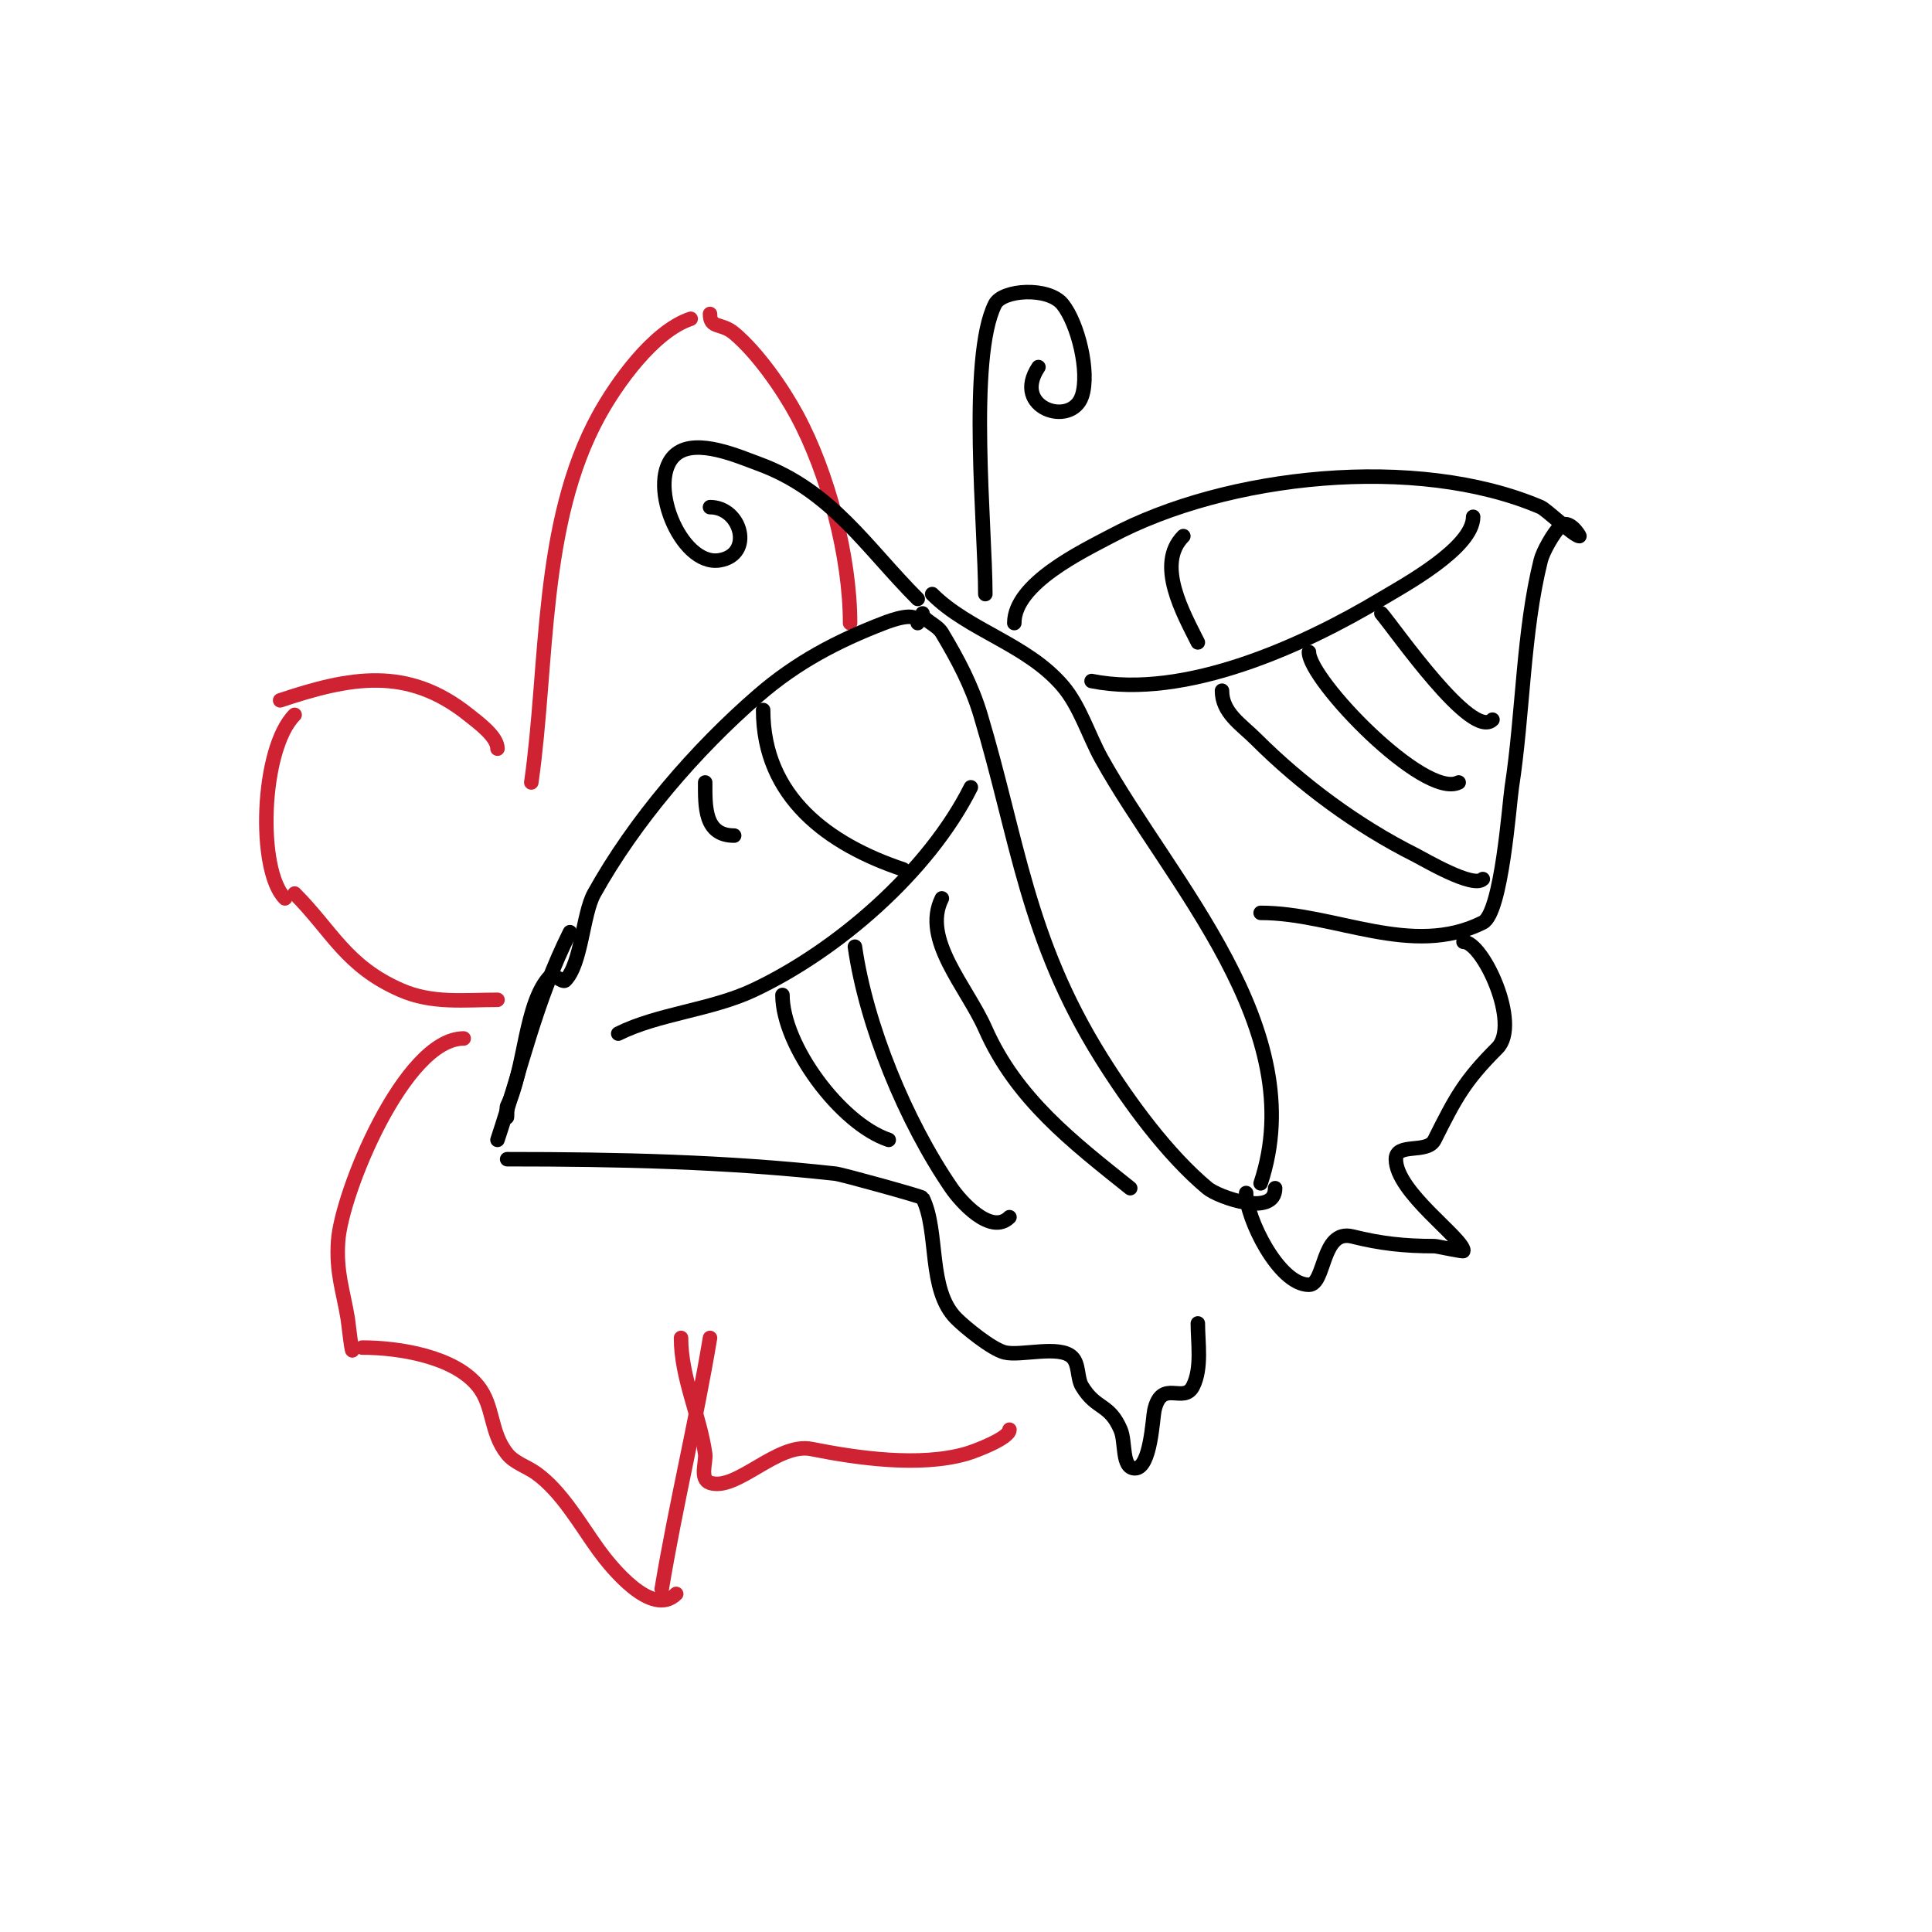 <svg viewBox='0 0 400 400' version='1.1' xmlns='http://www.w3.org/2000/svg' xmlns:xlink='http://www.w3.org/1999/xlink'><g fill='none' stroke='#cf2233' stroke-width='3' stroke-linecap='round' stroke-linejoin='round'><path d='M176,129c0,-13.677 -4.519,-30.963 -11,-43c-2.929,-5.44 -8.156,-12.963 -13,-17c-2.75,-2.292 -5,-0.858 -5,-4'/><path d='M143,66c-7.728,2.576 -15.386,13.429 -19,20c-12.281,22.329 -10.481,51.368 -14,76'/><path d='M103,155c0,-2.531 -4.075,-5.46 -6,-7c-12.693,-10.154 -24.565,-7.812 -39,-3'/><path d='M61,148c-7.022,7.022 -7.79,32.21 -2,38'/><path d='M61,185c7.754,7.754 10.576,15.002 22,20c6.503,2.845 13.13,2 20,2'/><path d='M96,215c-12.252,0 -25.332,31.981 -26,42c-0.431,6.465 1.015,10.091 2,16c0.121,0.725 1,8.798 1,6'/><path d='M75,279c7.442,0 19.025,1.782 24,8c3.289,4.111 2.428,9.535 6,14c1.502,1.877 4.044,2.603 6,4c5.357,3.827 9.234,10.822 13,16c2.467,3.392 11.002,13.998 16,9'/><path d='M137,329c2.906,-17.433 7.09,-34.538 10,-52'/><path d='M141,277c0,8.226 3.85,15.953 5,24c0.239,1.671 -1.222,5.259 1,6c5.517,1.839 13.922,-8.416 21,-7c9.524,1.905 22.424,3.736 32,1c1.963,-0.561 9,-3.254 9,-5'/></g>
<g fill='none' stroke='#000000' stroke-width='3' stroke-linecap='round' stroke-linejoin='round'><path d='M190,129c0,-2.629 -5.54,-0.561 -7,0c-9.69,3.727 -18.09,8.145 -26,15c-12.969,11.24 -25.628,25.931 -34,41c-2.36,4.247 -2.59,14.59 -6,18c-0.48,0.48 -2.52,-1.48 -3,-1c-5.382,5.382 -5.269,19.538 -9,27c-0.207,0.414 0,5.037 0,0'/><path d='M118,193c-7.075,14.151 -10.052,28.156 -15,43'/><path d='M105,240c22.781,0 45.454,0.495 68,3c1.321,0.147 17.861,4.723 18,5c3.472,6.944 0.994,18.994 7,25c1.802,1.802 7.323,6.331 10,7c3.323,0.831 11.375,-1.625 14,1c1.446,1.446 0.997,4.329 2,6c2.956,4.927 5.638,3.489 8,9c1.122,2.618 0.152,8 3,8c3.236,0 3.649,-10.419 4,-12c1.492,-6.713 6.087,-1.173 8,-5c1.885,-3.77 1,-9.009 1,-13'/><path d='M191,127c0,1.393 2.993,2.321 4,4c3.266,5.443 6.164,10.881 8,17c7.782,25.94 9.558,46.293 25,71c5.788,9.261 13.716,20.097 22,27c2.203,1.836 14,6.076 14,0'/><path d='M193,123c7.606,7.606 19.559,10.319 27,19c3.576,4.172 5.471,10.449 8,15c14.23,25.613 43.685,55.946 33,88'/><path d='M210,129c0,-8.225 14.319,-14.97 20,-18c23.943,-12.77 63.289,-17.019 89,-6c1.145,0.491 6.918,6 8,6c0.114,0 -2.192,-3.808 -4,-2c-1.394,1.394 -3.536,5.145 -4,7c-3.672,14.69 -3.654,31.75 -6,47c-0.511,3.323 -2.084,26.042 -6,28c-14.752,7.376 -30.525,-2 -46,-2'/><path d='M258,247c0,5.096 6.701,19 13,19c3.446,0 2.517,-11.621 9,-10c5.805,1.451 10.687,2 17,2c0.529,0 6,1.236 6,1c0,-2.62 -14,-12.179 -14,-19c0,-3.527 6.512,-1.023 8,-4c4.372,-8.744 6.21,-12.21 13,-19c4.927,-4.927 -2.963,-22 -7,-22'/><path d='M128,214c8.284,-4.142 19.241,-4.878 28,-9c17.292,-8.138 36.241,-24.482 45,-42'/><path d='M204,123c0,-13.624 -3.595,-48.809 2,-60c1.528,-3.055 11.06,-3.675 14,0c3.162,3.952 5.66,14.021 4,19c-2.192,6.576 -14.646,2.468 -9,-6'/><path d='M190,124c-10.605,-10.605 -17.841,-22.488 -33,-28c-3.943,-1.434 -12.765,-5.388 -17,-2c-6.393,5.115 0.747,23.375 9,22c7.084,-1.181 4.506,-11 -2,-11'/><path d='M226,141c19.355,3.871 43.992,-7.395 60,-17c4.396,-2.638 19,-10.493 19,-17'/><path d='M245,111c-5.811,5.811 0.029,16.058 3,22'/><path d='M253,143c0,4.606 4.012,7.012 7,10c9.403,9.403 21.059,18.03 33,24c1.697,0.849 12.003,6.997 14,5'/><path d='M271,135c0,5.768 23.906,30.547 31,27'/><path d='M286,127c2.904,3.388 18.721,26.279 23,22'/><path d='M146,162c0,4.975 -0.195,11 6,11'/><path d='M158,147c0,18.014 13.529,27.843 29,33'/><path d='M162,206c0,10.421 12.004,26.668 22,30'/><path d='M177,196c2.331,16.318 10.53,36.225 20,50c1.832,2.664 8.144,9.856 12,6'/><path d='M195,186c-4.243,8.485 5.171,18.32 9,27c6.397,14.499 18.095,23.476 30,33'/></g>
</svg>